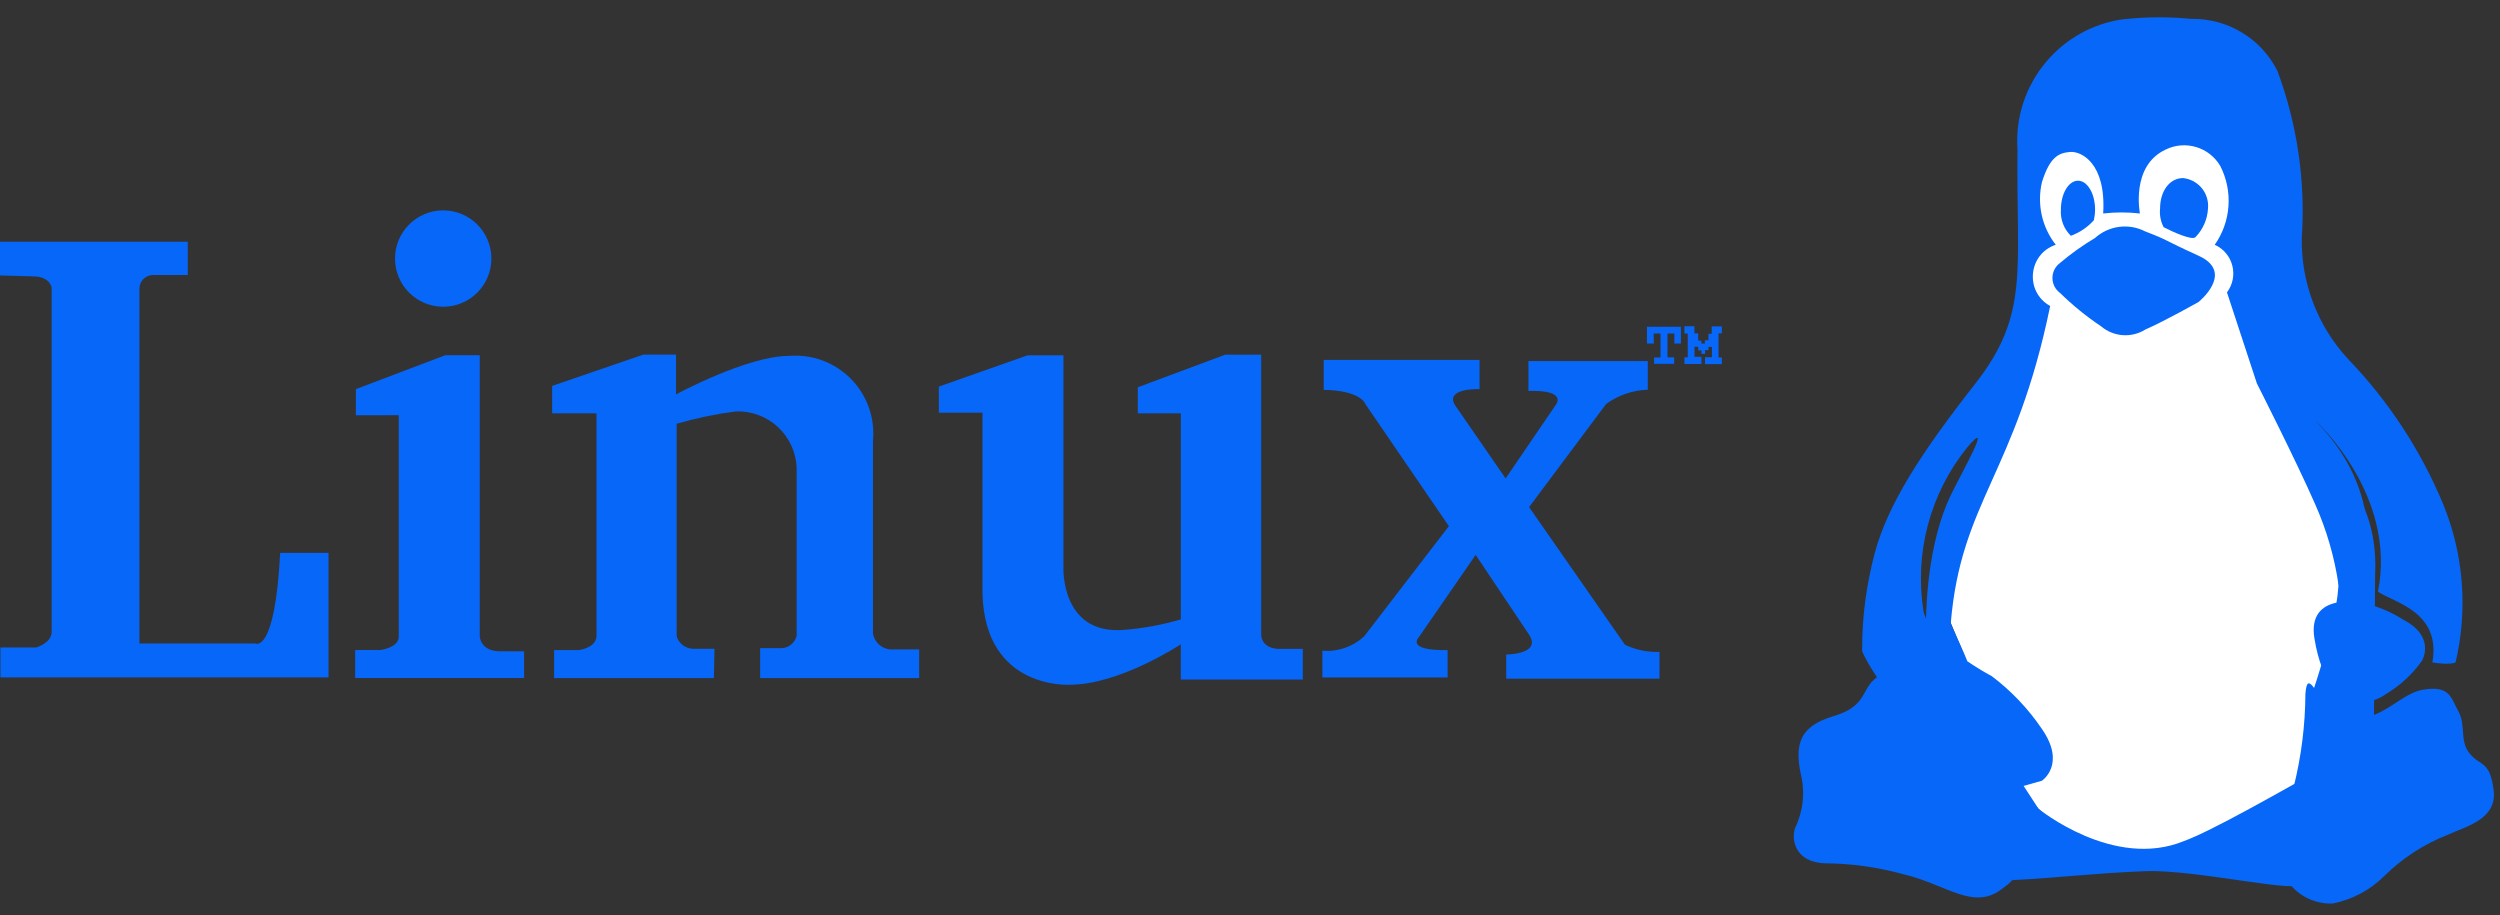 <svg width="142" height="52" viewBox="0 0 142 52" fill="none" xmlns="http://www.w3.org/2000/svg">
<rect x="0" y="0" width="142" height="52" fill="#333333" stroke="none"/>
<path d="M114.593 44.737L115.787 45.938L119.216 49.198L123.827 48.622L127.43 47.541L128.486 45.764L131.082 44.1L131.439 40.661L132.56 40.916L134.066 33.22L132.483 27.643L129.426 22.345L127.388 14.397L128.102 7.06L121.478 5.735L116.383 6.958L115.364 9.455C115.364 9.455 115.033 11.696 115.008 11.798C114.982 11.9 115.161 14.142 115.161 14.142L114.728 17.81L114.064 22.43L111.975 27.69C111.975 27.69 110.966 32.878 110.606 32.878C110.245 32.878 110.807 35.386 110.807 35.386L112.97 40.585L114.593 44.737Z" fill="white"/>
<path d="M120.7 1.079C117.019 1.54 114.338 4.796 114.593 8.497C114.514 15.376 115.287 17.847 112.2 21.788C109.112 25.73 107.231 28.633 106.476 31.447C106.017 33.213 105.771 34.98 105.771 36.805C105.771 36.805 105.706 37.551 106.476 36.855C107.249 36.16 109.416 36.463 110.499 38.401C111.581 40.339 113.584 43.347 113.584 43.347L114.593 44.737L115.982 44.345C115.982 44.345 117.376 43.417 115.982 41.407C115.202 40.254 114.237 39.238 113.124 38.4C113.124 38.4 109.822 36.712 109.263 34.768C108.72 31.442 109.618 28.041 111.735 25.417C113.304 23.563 111.391 26.903 110.805 28.122C109.5 30.838 109.351 34.498 109.398 36.306C109.424 37.067 111.337 37.556 111.806 37.919C112.112 38.155 110.642 35.164 110.805 35.386C111.387 28.463 114.493 26.921 116.45 17.38C114.997 16.578 115.192 14.43 116.766 13.903C115.98 12.898 115.692 11.591 115.982 10.349C116.445 8.848 116.986 8.685 117.584 8.631C118.181 8.576 119.636 9.226 119.461 12.126C120.154 12.046 120.855 12.046 121.548 12.126C121.548 12.126 121.006 9.422 123.011 8.495C124.128 7.949 125.476 8.352 126.109 9.422C126.845 10.858 126.726 12.584 125.798 13.903C126.844 14.373 127.18 15.691 126.492 16.608L128.193 21.785C128.193 21.785 130.431 26.189 131.511 28.662C132.156 30.114 132.599 31.648 132.829 33.22H134.065C134.065 33.22 136.024 28.471 131.511 23.894C131.205 23.542 131.419 23.813 131.511 23.894C131.603 23.975 136.154 28.136 135.069 33.606C135.937 34.221 138.67 34.716 138.159 37.624C139.191 37.794 139.477 37.624 139.477 37.624C140.181 34.637 139.938 31.504 138.782 28.66C137.51 25.59 135.674 22.786 133.37 20.392C131.64 18.524 130.698 16.061 130.742 13.515C130.958 10.284 130.483 7.043 129.35 4.009C128.419 2.18 126.529 1.041 124.477 1.072C123.22 0.949 121.955 0.953 120.7 1.085V1.079Z" fill="#0667F9"/>
<path d="M115.788 45.938C115.788 45.938 120.049 49.421 124.058 47.769C125.587 47.222 129.663 44.887 131.082 44.1C131.082 44.1 129.994 49.39 130.525 50.129C131.056 50.868 124.729 49.371 121.869 49.482C119.009 49.593 117.011 49.849 114.302 49.992C115.149 48.868 107.117 39.976 105.827 37.117C105.298 35.944 109.674 36.564 109.674 36.564L115.788 45.938Z" fill="#0667F9"/>
<path d="M107.723 38.064C105.941 38.361 106.155 39.362 105.409 40.026C104.664 40.688 103.957 40.609 103.152 41.093C102.346 41.576 101.93 42.294 102.283 43.958C102.539 44.99 102.424 46.079 101.959 47.036C101.718 47.784 102.037 48.976 103.639 49.035C105.142 49.044 106.638 49.251 108.086 49.651C110.571 50.223 112.118 51.797 113.779 50.436C114.239 50.122 114.61 49.692 114.852 49.19C115.094 48.688 115.199 48.132 115.158 47.576C114.883 46.416 114.273 45.362 113.404 44.546C112.276 43.482 111.375 42.2 110.758 40.779C110.248 39.799 109.508 37.767 107.723 38.064Z" fill="#0667F9"/>
<path d="M132.794 32.572C133.206 32.572 133.963 27.273 133.951 28.183C135.097 30.119 134.909 32.483 134.909 32.483L134.793 46.752L131.321 39.435C131.321 39.435 133.091 34.328 132.794 32.572Z" fill="#0667F9"/>
<path d="M141.639 44.873C141.419 43.184 140.89 43.538 140.287 42.813C139.685 42.089 140.073 41.193 139.643 40.419C139.212 39.646 139.173 38.901 137.593 39.182C136.014 39.463 134.741 41.817 132.39 40.236C131.581 39.614 131.056 37.912 130.947 39.422C130.936 41.18 130.718 42.931 130.297 44.639C129.678 46.962 128.622 48.314 129.85 49.925C130.13 50.369 130.522 50.732 130.986 50.977C131.451 51.221 131.971 51.34 132.496 51.32C133.601 51.101 134.617 50.561 135.416 49.767C136.453 48.741 137.689 47.939 139.048 47.409C139.985 46.962 141.86 46.561 141.639 44.873Z" fill="#0667F9"/>
<path d="M134.138 34.228C134.138 34.228 131.027 33.605 131.459 36.258C131.89 38.911 132.942 39.422 132.942 39.422C133.314 39.701 133.765 39.852 134.23 39.852C134.694 39.852 135.148 39.701 135.52 39.422C136.328 38.942 137.027 38.297 137.57 37.529C137.57 37.529 138.38 36.175 136.513 35.202C135.786 34.737 134.982 34.407 134.138 34.228Z" fill="#0667F9"/>
<path d="M118.03 10.264C118.566 10.264 119 10.999 119 11.905C119 12.108 118.977 12.31 118.932 12.508C118.576 12.906 118.127 13.21 117.624 13.393C117.428 13.201 117.275 12.968 117.178 12.711C117.08 12.454 117.04 12.179 117.059 11.905C117.059 10.999 117.494 10.264 118.03 10.264Z" fill="#0667F9"/>
<path d="M123.998 10.115C124.412 10.158 124.793 10.362 125.058 10.683C125.323 11.004 125.451 11.416 125.415 11.83C125.386 12.449 125.129 13.035 124.695 13.477C124.495 13.657 123.424 13.179 122.893 12.904C122.723 12.573 122.653 12.2 122.693 11.83C122.693 10.882 123.216 10.115 123.998 10.115Z" fill="#0667F9"/>
<path d="M119 13.516C118.298 13.933 117.631 14.409 117.008 14.937C116.875 15.035 116.766 15.164 116.691 15.311C116.617 15.459 116.579 15.622 116.579 15.787C116.579 15.953 116.617 16.116 116.691 16.264C116.766 16.411 116.875 16.539 117.008 16.637C117.725 17.339 118.504 17.973 119.337 18.531C119.682 18.825 120.111 19.002 120.563 19.036C121.015 19.07 121.466 18.96 121.85 18.721C122.962 18.234 124.88 17.151 124.88 17.151C124.88 17.151 126.964 15.473 124.88 14.527C122.795 13.58 123.204 13.661 121.85 13.146C121.394 12.91 120.878 12.82 120.369 12.886C119.86 12.952 119.381 13.172 119 13.516Z" fill="#0667F9"/>
<path d="M-0 15.645V13.73H10.665V15.62H8.703C8.6 15.619 8.497 15.638 8.402 15.677C8.306 15.716 8.219 15.774 8.146 15.847C8.073 15.92 8.015 16.007 7.976 16.103C7.937 16.199 7.918 16.301 7.919 16.405V36.55H14.506C14.506 36.55 15.617 37.18 15.914 31.401H18.66V38.476H0.024V36.776H2.062C2.062 36.776 2.933 36.514 2.933 35.905V16.329C2.933 16.329 2.84 15.698 1.877 15.698L-0 15.645Z" fill="#0667F9"/>
<path d="M20.213 23.589V22.103L25.288 20.177H27.249V36.143C27.249 36.143 27.286 36.994 28.398 36.994H29.768V38.512H20.174V36.919H21.612C21.612 36.919 22.576 36.808 22.649 36.216V23.584L20.213 23.589Z" fill="#0667F9"/>
<path d="M40.548 38.516H31.473V36.923H32.882C32.882 36.923 33.844 36.812 33.881 36.145V23.477H31.362V21.919L36.548 20.141H38.4V22.4C38.4 22.4 42.438 20.215 44.808 20.215C45.452 20.161 46.101 20.248 46.708 20.471C47.315 20.695 47.865 21.048 48.321 21.507C48.776 21.966 49.126 22.52 49.344 23.128C49.563 23.737 49.645 24.386 49.586 25.03V35.995C49.635 36.265 49.785 36.507 50.004 36.672C50.224 36.836 50.498 36.912 50.771 36.884H52.209V38.514H43.176V36.813H44.435C44.628 36.797 44.81 36.721 44.957 36.594C45.103 36.468 45.206 36.298 45.25 36.11V26.552C45.21 25.675 44.826 24.848 44.182 24.252C43.537 23.656 42.683 23.338 41.805 23.367C40.665 23.514 39.538 23.75 38.434 24.07V36.147C38.496 36.346 38.619 36.52 38.785 36.647C38.951 36.773 39.153 36.844 39.361 36.85H40.584L40.548 38.516Z" fill="#0667F9"/>
<path d="M55.812 23.439H53.327V21.958L58.366 20.181H60.403V32.257C60.403 32.257 60.255 36.072 63.849 35.776C64.94 35.69 66.02 35.491 67.071 35.182V23.477H64.628V21.996L69.597 20.144H71.635V36.04C71.635 36.04 71.598 36.782 72.561 36.855H73.999V38.597H67.068V36.596C67.068 36.596 63.549 38.93 60.697 38.892C60.697 38.892 55.956 39.154 55.806 33.744V23.446L55.812 23.439Z" fill="#0667F9"/>
<path d="M75.186 22.144V20.444H84.039V22.102C84.039 22.102 82.078 22.028 82.631 22.992L85.519 27.176L88.371 22.992C88.371 22.992 89.076 22.14 86.815 22.207V20.507H93.594V22.137C92.74 22.162 91.913 22.446 91.224 22.951L86.852 28.804L92.297 36.62C92.909 36.913 93.582 37.053 94.259 37.028V38.547H85.553V37.176C85.553 37.176 87.515 37.176 86.887 36.102L83.817 31.518L80.595 36.185C80.595 36.185 79.78 36.963 82.224 36.925V38.48H75.112V36.962C75.542 36.998 75.975 36.944 76.383 36.804C76.791 36.663 77.165 36.44 77.482 36.147L82.297 29.886L77.556 22.955C77.556 22.955 77.335 22.181 75.186 22.144Z" fill="#0667F9"/>
<path d="M93.938 19.514H93.546V18.557H95.476V19.514H95.105V18.944H94.713V20.298H95.092V20.669H93.953V20.304H94.316V18.943H93.924L93.938 19.514Z" fill="#0667F9"/>
<path d="M95.675 20.677V20.298H95.864V18.944H95.675V18.532H96.244V18.936H96.457V19.348H96.639V19.514H96.837V19.325H97.043V18.961H97.224V18.541H97.802V18.934H97.612V20.303H97.802V20.682H96.845V20.29H97.237V19.704H97.04V19.886H96.849V20.099H96.644V19.901H96.462V19.697H96.249V20.267H96.641V20.674L95.675 20.677Z" fill="#0667F9"/>
<path d="M25.174 17.423C26.685 17.423 27.911 16.198 27.911 14.686C27.911 13.175 26.685 11.949 25.174 11.949C23.662 11.949 22.437 13.175 22.437 14.686C22.437 16.198 23.662 17.423 25.174 17.423Z" fill="#0667F9"/>
</svg>
